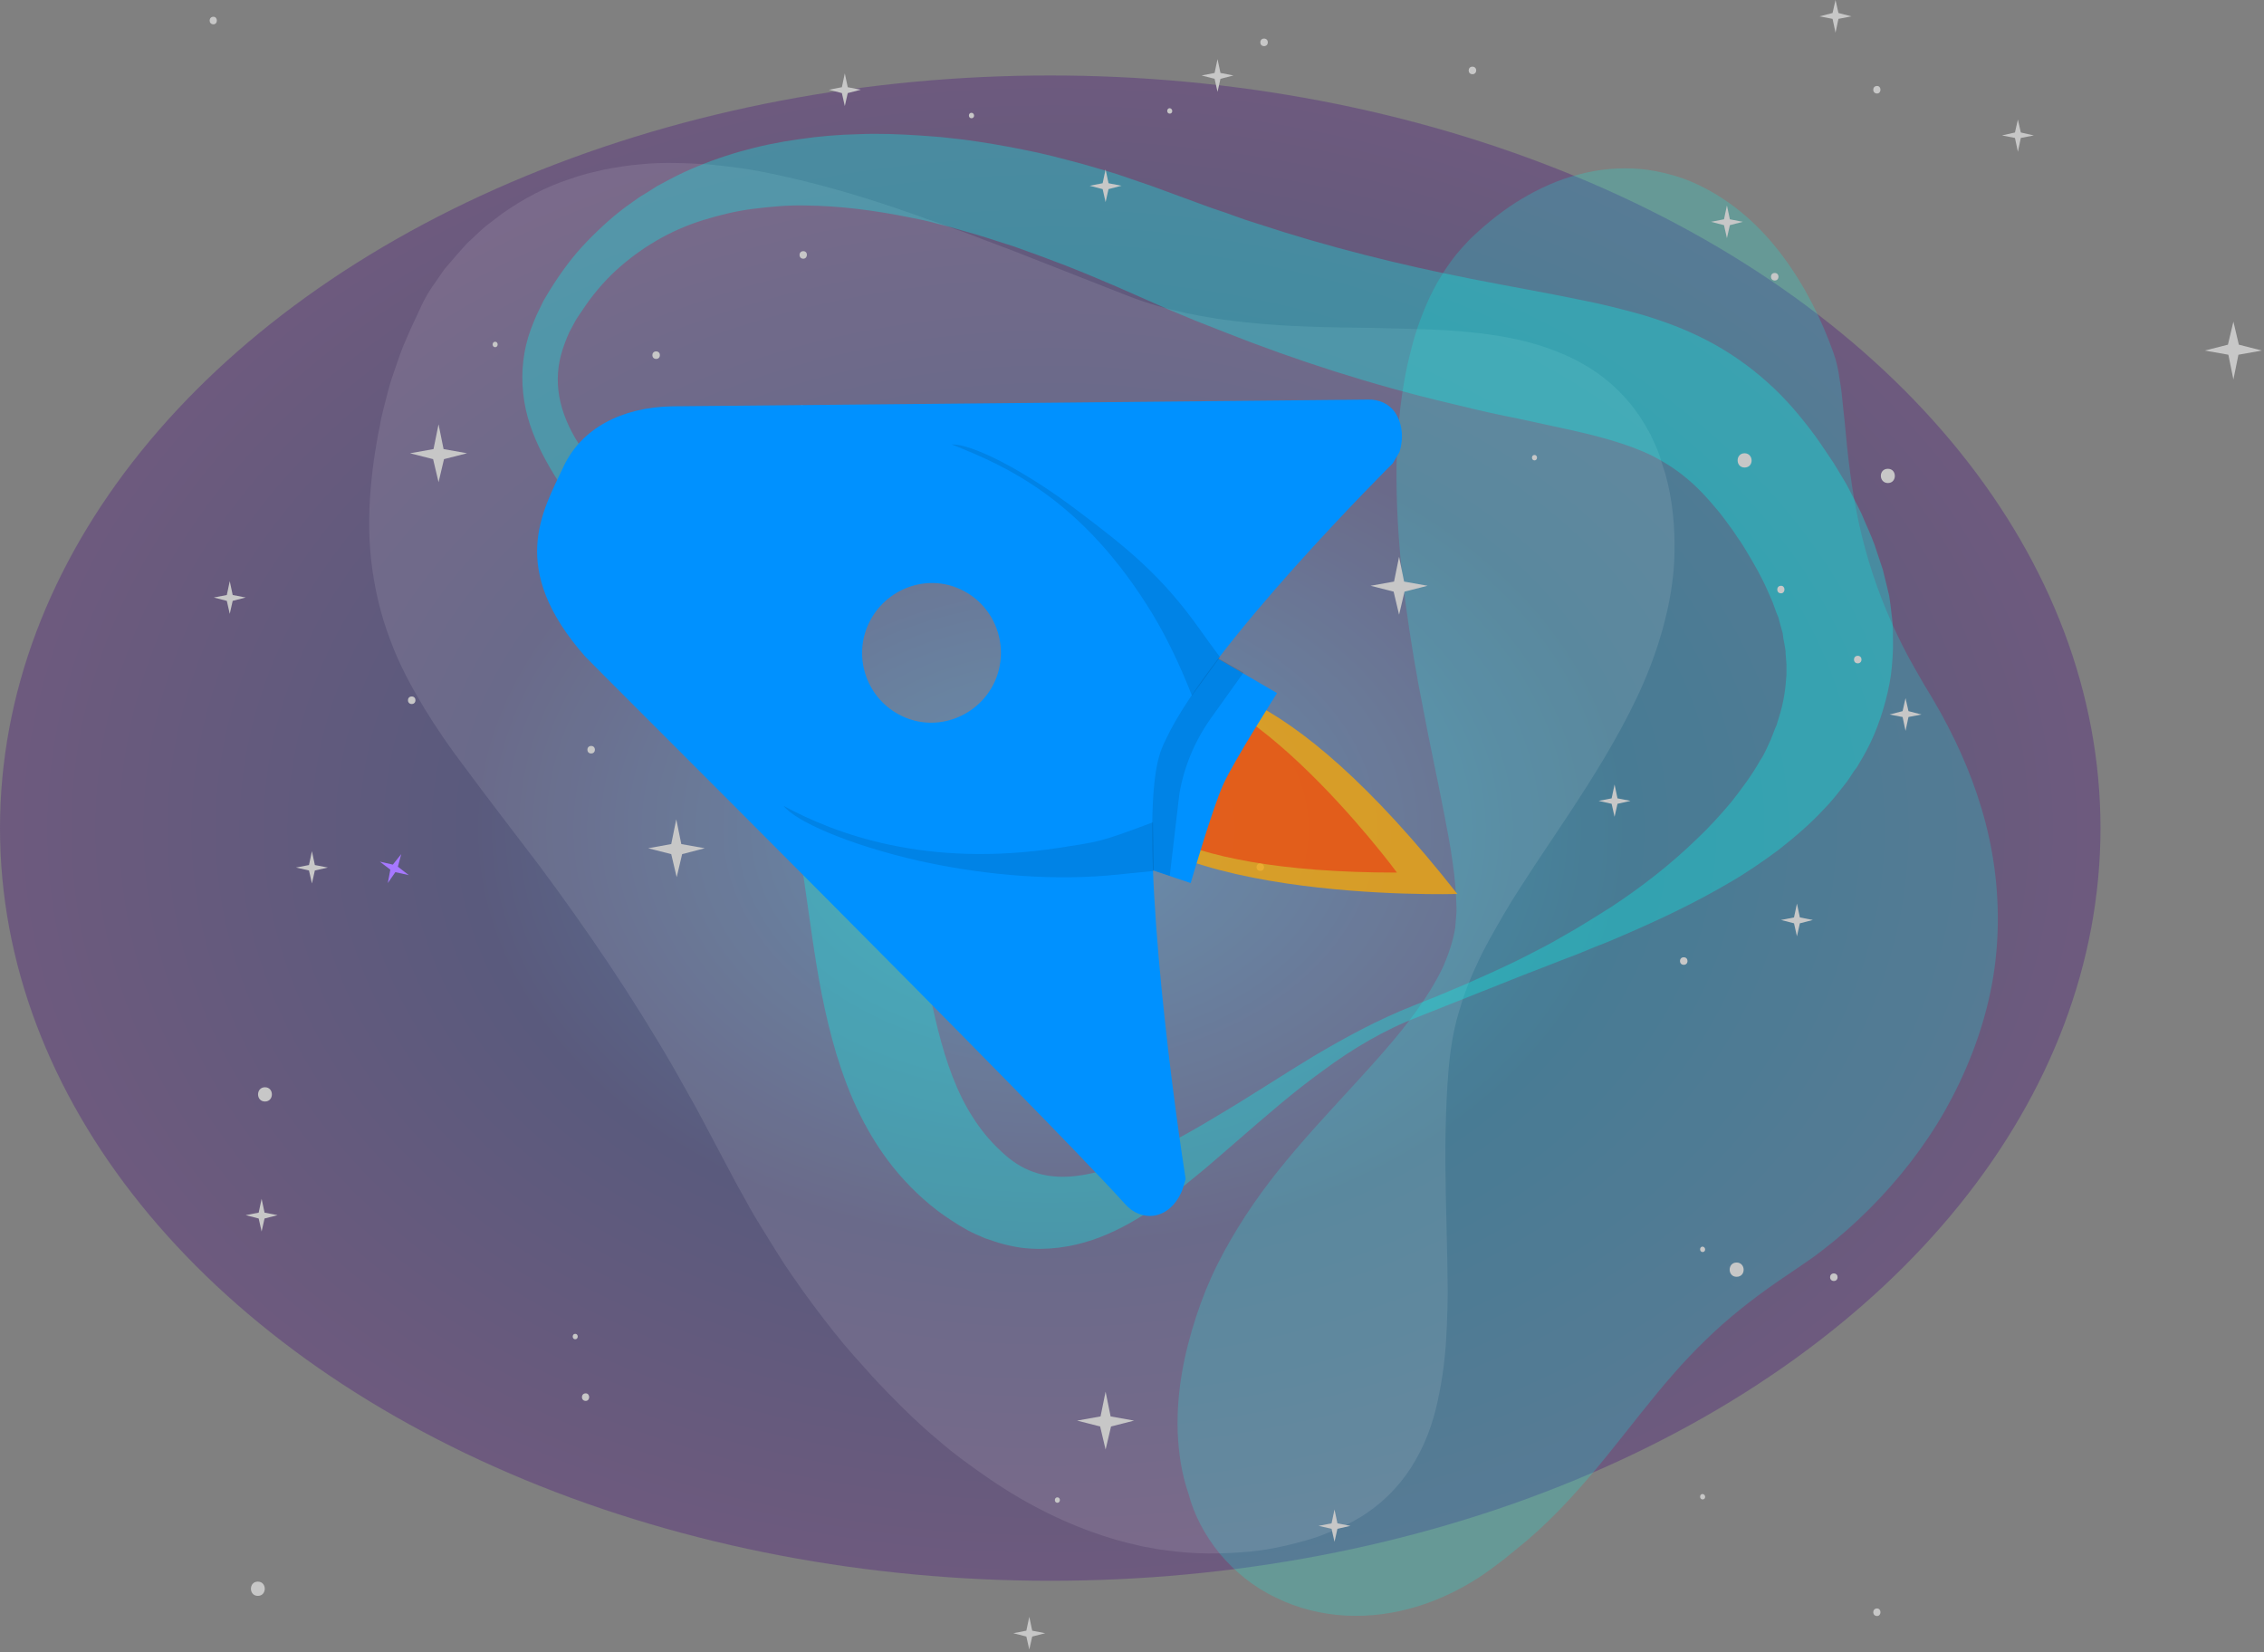 <?xml version="1.0" encoding="UTF-8"?> <svg xmlns="http://www.w3.org/2000/svg" xmlns:xlink="http://www.w3.org/1999/xlink" version="1.1" id="Layer_1" x="0px" y="0px" viewBox="0 0 540 394" style="enable-background:new 0 0 540 394;" xml:space="preserve"><rect x="0" y="0" width="540" height="394" fill="#808080" stroke="none"/> <style type="text/css"> .st0{fill:url(#SVGID_1_);fill-opacity:0.3;} .st1{opacity:0.2;fill:#00FFF0;enable-background:new ;} .st2{opacity:0.1;fill:#FFFFFF;enable-background:new ;} .st3{opacity:0.3;} .st4{fill:#00FFF0;} .st5{fill:#C7C7C7;} .st6{opacity:0.8;fill:#F2A50C;enable-background:new ;} .st7{opacity:0.5;fill:#EF1F0F;enable-background:new ;} .st8{fill:#0091FF;} .st9{opacity:0.1;enable-background:new ;} .st10{fill:#A678FF;} </style> <g> <radialGradient id="SVGID_1_" cx="13.944" cy="454.022" r="1" gradientTransform="matrix(250.5 0 0 -179.5 -3242.5 81694.5)" gradientUnits="userSpaceOnUse"> <stop offset="0" style="stop-color:#0091FF"></stop> <stop offset="0.557" style="stop-color:#030377"></stop> <stop offset="1" style="stop-color:#43037A"></stop> </radialGradient> <ellipse class="st0" cx="250.5" cy="197.5" rx="250.5" ry="179.5"></ellipse> <path class="st1" d="M290.9,370.5c3.6,4.3,8.1,8,13.4,10.5c5.2,2.6,11,4,16.7,4.3c5.8,0.3,11.5-0.5,16.8-2.1 c5.3-1.6,10.3-4,14.8-6.9c1.1-0.7,2.2-1.5,3.3-2.3l2.8-2.1c1.8-1.5,3.7-3,5.5-4.5c3.6-3.1,7-6.4,10.2-9.9c6.4-6.9,11.8-14,17-20.5 c5.1-6.4,10-12.2,15.3-17.3c5.3-5.2,11-9.7,17.2-14l5-3.4c2.1-1.4,4.1-2.8,6-4.3c3.9-3,7.5-6.2,11-9.7c6.9-6.9,13.1-14.8,18-23.4 c4.9-8.7,8.7-18.2,10.8-28.1c2.1-9.9,2.3-20.1,1-29.8c-1.3-9.7-4.2-18.9-8-27.4c-1.9-4.2-4-8.3-6.3-12.2c-1.2-2.1-2.2-3.6-3.2-5.4 c-1-1.7-2-3.5-3-5.3c-3.8-7.1-7-14.7-9.4-22.6c-1.2-4-2.2-8-3-12.1c-0.8-4.1-1.4-8.2-1.9-12.4c-0.5-4.2-0.8-8.4-1.3-12.6 c-0.2-2.1-0.4-4.3-0.8-6.4c-0.3-2.2-0.7-4.3-1.5-6.5c-2.9-8.1-6.8-15.9-12-22.9c-5.2-7-11.9-13.2-20.4-17.2c-2.1-1-4.3-1.8-6.6-2.4 c-2.3-0.6-4.7-1.1-7.1-1.3c-4.8-0.4-9.8,0-14.6,1.3c-4.8,1.2-9.4,3.3-13.6,5.8c-4.2,2.5-8.1,5.6-11.6,8.9c-0.4,0.4-0.9,0.8-1.3,1.3 l-1.4,1.5c-0.9,1-1.8,2.1-2.6,3.2c-1.6,2.2-3,4.5-4.2,6.8c-1.2,2.3-2.2,4.7-3.1,7.1c-0.9,2.4-1.6,4.7-2.2,7.1 c-2.5,9.5-3.3,18.8-3.5,27.8c-0.2,18.1,2.2,35.3,5.2,52c0.8,4.2,1.6,8.3,2.4,12.4l2.5,12.2c0.8,4,1.6,8,2.3,11.9 c0.7,3.9,1.3,7.8,1.6,11.5c0.2,1.8,0.2,3.6,0.3,5.3c0,0.8,0,1.6-0.1,2.4c-0.1,0.8-0.1,1.6-0.2,2.4c-0.5,3.2-1.6,6.5-3.1,9.8 c-3.2,6.6-8.2,13.2-13.6,19.4c-10.9,12.6-23.6,24.6-33.3,39.5c-2.4,3.7-4.7,7.6-6.7,11.6c-2,4-3.7,8.2-5.1,12.5 c-2.8,8.6-4.7,17.7-4.4,27.5c0.2,4.9,0.9,9.9,2.6,14.8C284.8,361.3,287.4,366.2,290.9,370.5L290.9,370.5z"></path> <path class="st2" d="M311.4,367.4c1.2-0.4,2.5-0.7,3.7-1.2l3.8-1.5c2.5-1.1,5-2.4,7.3-4c4.7-3.2,8.7-7.6,11.5-12.6 c2.9-5,4.6-10.5,5.6-15.9c1.1-5.4,1.6-10.8,1.8-16.1c0.1-2.7,0.2-5.3,0.2-7.9l-0.1-7.9c-0.2-10.4-0.6-20.6-0.4-30.6 c0.1-4.9,0.3-9.8,0.7-14.5c0.4-4.7,1.1-9.2,2.3-13.3c1.1-3.9,2.6-8,4.5-12c1.8-4,4.1-7.9,6.4-11.9l1.8-3l1.9-3c1.3-2,2.6-4,3.9-6 l8.2-12.3c5.5-8.4,11.2-17.4,16-27.5c2.4-5.1,4.5-10.5,6.1-16.3c1.6-5.8,2.7-11.9,2.8-18.2c0.1-6.3-0.5-12.7-2.2-18.7 c-0.5-1.6-1-3.2-1.5-4.7c-0.6-1.6-1.3-3.1-2-4.6c-0.8-1.5-1.7-3-2.6-4.4c-1-1.4-2-2.8-3.1-4c-4.4-5.1-9.9-8.6-15.3-10.9 c-5.4-2.3-10.8-3.6-16-4.4c-5.2-0.8-10.3-1.2-15.3-1.4c-5-0.2-10-0.3-14.9-0.4c-9.8-0.1-19.6-0.3-29.2-1.3 c-9.6-1-19.2-2.8-28.2-6.3l-27.5-10.8l-6.9-2.6c-2.3-0.9-4.6-1.8-7-2.6c-2.3-0.9-4.7-1.7-7-2.5c-2.3-0.9-4.7-1.6-7.1-2.5 c-9.5-3.2-19.2-6-29.2-8.1c-5-1.1-10.2-1.8-15.5-2.3c-5.3-0.3-10.7-0.6-16.2,0c-2.8,0.2-5.6,0.7-8.4,1.2c-1.4,0.3-2.8,0.7-4.2,1 c-0.7,0.2-1.4,0.4-2.1,0.6l-2.1,0.7c-5.6,1.8-11.1,4.7-16.2,8.3c-1.2,0.9-2.5,1.9-3.8,2.9c-1.2,1-2.3,2.1-3.5,3.2 c-0.6,0.5-1.2,1.1-1.7,1.7l-1.6,1.8c-1,1.2-2.1,2.4-3.1,3.6l-2.7,3.9c-0.4,0.6-0.9,1.3-1.3,2l-1.1,2L99,76.2 c-0.7,1.4-1.3,2.8-1.9,4.2c-1.3,2.8-2.2,5.6-3.2,8.5L93.2,91l-0.6,2.1l-1.1,4.3c-0.4,1.5-0.7,2.8-0.9,4.2c-0.3,1.4-0.6,2.8-0.8,4.2 c-0.5,2.9-0.9,5.7-1.2,8.8c-0.6,5.9-0.8,12.2-0.1,18.7c0.7,6.5,2.2,13.1,4.5,19.1c2.2,6.1,5.2,11.5,8.2,16.5 c3,4.9,6.1,9.4,9.3,13.6c6.2,8.4,12.2,16.1,18.1,23.9c11.6,15.6,22.4,31.5,32.2,48.5l1.8,3.2l1.8,3.2c1.2,2.1,2.4,4.3,3.5,6.4 l7.1,13.4c1.2,2.3,2.6,4.6,3.8,6.9c1.3,2.3,2.7,4.5,4.1,6.8c1.4,2.3,2.8,4.5,4.2,6.7c1.5,2.2,3,4.4,4.5,6.5 c3.1,4.3,6.3,8.5,9.7,12.6l2.6,3l2.7,3c1.7,2,3.6,3.9,5.4,5.8c3.7,3.8,7.5,7.5,11.6,10.9c4,3.5,8.3,6.6,12.7,9.6 c8.8,6,18.4,10.8,28.5,13.9c2.5,0.8,5.1,1.4,7.7,2l3.9,0.7c1.3,0.2,2.6,0.3,3.9,0.5c5.2,0.6,10.5,0.6,15.8,0.2 C301.3,369.9,306.4,368.8,311.4,367.4z"></path> <g class="st3"> <path class="st4" d="M338.3,242.5c-8.1,3.1-15.7,7.6-22.7,12.8c-7.1,5.1-13.7,10.9-20.4,16.7c-3.4,2.9-6.7,5.9-10.2,8.7 c-3.5,2.9-7.1,5.7-11.1,8.3c-4,2.6-8.3,5-13.3,6.7c-5,1.7-10.8,2.6-16.8,1.9c-1.5-0.2-3-0.5-4.5-0.9c-1.5-0.4-2.9-0.9-4.4-1.4 c-1.4-0.6-2.8-1.2-4.1-1.9c-1.3-0.7-2.6-1.5-3.8-2.3c-4.7-3-9-6.9-12.7-11.2c-3.7-4.3-6.7-9.1-9.1-13.9c-2.4-4.8-4.2-9.7-5.7-14.6 c-2.9-9.7-4.5-19.1-5.8-28.1l-1.9-13.2c-0.3-2.2-0.7-4.3-1-6.4l-0.5-3.1l-0.6-3.1c-0.8-4.1-1.7-8.1-2.9-11.8 c-1.1-3.8-2.5-7.5-4.2-10.8c-1.7-3.4-3.9-6.9-6.5-10.3c-2.5-3.4-5.3-6.8-8.3-10.2c-5.9-6.7-12.3-13.3-18.7-20.2l-4.8-5.2 c-1.6-1.8-3.1-3.6-4.6-5.5c-3.1-3.7-6-7.6-8.5-11.9c-2.5-4.3-4.7-9-5.8-14c-1.1-5.1-1.1-10.4,0.1-15.4c0.6-2.5,1.5-4.8,2.5-7.1 l1.6-3.3c0.6-1.1,1.2-2,1.8-3c2.5-4,5.3-7.8,8.6-11.2c3.3-3.4,6.8-6.6,10.7-9.3c1-0.7,1.9-1.4,3-2l3-1.9c2.1-1.1,4.2-2.3,6.4-3.3 c8.7-4,18-6.6,27.5-7.9c4.7-0.7,9.5-1.1,14.3-1.2c4.8-0.2,9.6,0,14.3,0.3c2.4,0.2,4.8,0.3,7.1,0.6l3.6,0.4l3.5,0.5 c4.7,0.7,9.4,1.6,14.1,2.6c2.3,0.5,4.6,1.1,6.9,1.7c2.3,0.6,4.6,1.2,6.9,1.9c2.3,0.7,4.6,1.3,6.8,2.1c2.2,0.8,4.5,1.5,6.7,2.3 l12.8,4.7c2.1,0.8,4.2,1.4,6.3,2.2l3.1,1.1l3.1,1c16.7,5.5,33.6,9.7,50.8,13.1c8.6,1.7,17.3,3.2,26.5,5.1 c4.6,0.9,9.4,2.1,14.4,3.5c5,1.5,10.2,3.4,15.4,6.1c5.2,2.7,10.2,6.2,14.5,10.1c4.4,3.9,8,8.3,11.2,12.6c1.6,2.2,3,4.4,4.5,6.6 c0.7,1.1,1.3,2.2,2,3.3c0.7,1.1,1.3,2.2,1.9,3.4l1.8,3.5l0.9,1.8l0.8,1.9c1.1,2.5,2.2,4.9,3,7.6c0.4,1.3,0.9,2.6,1.3,3.9l1,4.1 l0.5,2.1c0.1,0.7,0.2,1.4,0.3,2.1l0.5,4.2c0.1,1.4,0.1,2.9,0.1,4.3l0,2.1c0,0.7-0.1,1.4-0.1,2.1c-0.1,1.4-0.2,2.8-0.4,4.2 c-0.2,1.4-0.5,2.8-0.8,4.2c-1.3,5.5-3.2,10.7-5.9,15.3l-1,1.7c-0.3,0.6-0.7,1.1-1.1,1.6c-0.7,1.1-1.4,2.2-2.2,3.2 c-1.6,2-3.1,4-4.9,5.8c-3.4,3.7-7.1,6.8-10.9,9.8c-3.8,2.8-7.7,5.5-11.7,7.8c-8,4.7-16.2,8.6-24.5,12.2c-2.1,0.9-4.1,1.8-6.2,2.6 c-2.1,0.8-4.1,1.7-6.2,2.5c-2.1,0.8-4.2,1.6-6.2,2.4l-6.2,2.4L338.3,242.5L338.3,242.5z M337.2,239.8c8.2-3.2,16.3-6.7,24.2-10.5 l3-1.5l2.9-1.5c2-1,3.9-2.1,5.8-3.2c3.8-2.1,7.5-4.5,11.2-6.8c7.3-4.8,14.1-10.1,20.2-16c3.1-2.9,5.9-6,8.5-9.1 c2.5-3.2,4.9-6.4,6.8-9.8c1.1-1.6,1.8-3.4,2.6-5.1l1-2.6c0.2-0.4,0.4-0.8,0.5-1.3l0.4-1.3c1.1-3.4,1.6-6.8,1.8-10.2 c0-0.8,0-1.7,0-2.5l-0.2-2.5c0-0.4,0-0.8-0.1-1.2l-0.2-1.2c-0.2-0.8-0.3-1.6-0.4-2.5l-0.7-2.5c-0.1-0.4-0.2-0.8-0.3-1.2l-0.5-1.2 l-0.9-2.5l-1.1-2.5c-1.4-3.3-3.3-6.6-5.3-9.9c-0.5-0.8-1-1.7-1.6-2.5c-0.6-0.8-1.1-1.7-1.7-2.5c-1.2-1.6-2.3-3.2-3.5-4.6 c-2.4-2.9-4.8-5.5-7.4-7.6c-2.5-2.1-5.2-3.8-8.1-5.3c-5.9-2.9-13.5-4.9-22-6.7c-4.2-0.9-8.6-1.9-13.1-2.8c-4.5-0.9-9-2-13.5-3.1 c-18.2-4.3-36.3-10.1-53.7-17l-3.3-1.3l-3.3-1.3c-2.2-0.9-4.3-1.8-6.5-2.7l-12.5-5.5c-4-1.7-8-3.4-12.1-5l-6.1-2.3 c-2-0.7-4.1-1.5-6.1-2.2c-4.1-1.3-8.2-2.7-12.3-3.8l-3.1-0.9l-3.1-0.8c-2.1-0.6-4.1-1-6.2-1.4c-8.3-1.7-16.7-2.8-25.1-2.9 c-4.2-0.1-8.3,0.3-12.4,0.8c-4.1,0.5-8.1,1.5-12,2.7c-7.8,2.4-14.9,6.6-20.9,12.1c-3,2.8-5.6,5.9-7.9,9.4 c-0.6,0.9-1.2,1.7-1.7,2.6l-1.4,2.6c-0.8,1.8-1.5,3.6-2,5.5c-1,3.7-1,7.6-0.1,11.3c0.9,3.8,2.7,7.5,5.1,11 c2.3,3.5,5.2,6.7,8.2,9.9c3.1,3.1,6.4,6.1,9.8,9c6.9,5.8,14.2,11.4,21.5,17.4c3.7,3,7.3,6.2,10.8,9.7c3.6,3.5,7,7.2,10.2,11.6 c6.4,8.9,10.3,18.6,13.2,28c5.6,18.9,7.2,37.1,11.2,52.9c2,7.9,4.5,15,8.3,20.9c1.9,3,4.1,5.7,6.7,8.1c2.4,2.3,4.9,4,7.8,5 c2.8,1,6.1,1.4,9.8,1c3.6-0.4,7.5-1.4,11.4-2.9c3.9-1.4,7.7-3.3,11.6-5.2c3.8-2,7.6-4.2,11.4-6.5c7.6-4.5,15-9.4,22.6-14 C320.9,247.4,328.8,243.1,337.2,239.8L337.2,239.8z"></path> </g> <path class="st5" d="M111.4,108.1l-5.6-1l-1.2-5.9l-1.2,5.9l-5.6,1l5.5,1.4l1.3,5.5l1.3-5.5L111.4,108.1z"></path> <path class="st5" d="M340.5,139.7l-5.6-1l-1.2-5.9l-1.2,5.9l-5.6,1l5.5,1.4l1.3,5.5l1.3-5.5L340.5,139.7z"></path> <path class="st5" d="M525.9,83.6l5.6,1l1.2,5.9l1.2-5.9l5.6-1l-5.5-1.4l-1.3-5.5l-1.3,5.5L525.9,83.6z"></path> <path class="st5" d="M168.1,202.3l-5.6-1l-1.2-5.9l-1.2,5.9l-5.5,1l5.5,1.4l1.3,5.5l1.3-5.5L168.1,202.3z"></path> <path class="st5" d="M58.6,142.5l-3.1-0.6l-0.7-3.3l-0.7,3.3l-3.1,0.6l3.1,0.8l0.7,3.1l0.7-3.1L58.6,142.5z"></path> <path class="st5" d="M294.2,18l-3.1-0.6l-0.7-3.3l-0.7,3.3l-3.1,0.6l3.1,0.8l0.7,3.1l0.7-3.1L294.2,18z"></path> <path class="st5" d="M66.2,289.8l-3.1-0.6l-0.7-3.3l-0.7,3.3l-3.1,0.6l3.1,0.8l0.7,3.1l0.7-3.1L66.2,289.8z"></path> <path class="st5" d="M432.4,219.4l-3.1-0.6l-0.7-3.3l-0.7,3.3l-3.1,0.6l3.1,0.8l0.7,3.1l0.7-3.1L432.4,219.4z"></path> <path class="st5" d="M434,3.9l3.1,0.6l0.7,3.3l0.7-3.3l3.1-0.6l-3.1-0.8L437.8,0l-0.7,3.1L434,3.9z"></path> <path class="st5" d="M415.7,52.9l-3.1-0.6l-0.7-3.3l-0.7,3.3l-3.1,0.6l3.1,0.8l0.7,3.1l0.7-3.1L415.7,52.9z"></path> <path class="st5" d="M450.7,170.4l3.1,0.6l0.7,3.3l0.7-3.3l3.1-0.6l-3.1-0.8l-0.7-3.1l-0.7,3.1L450.7,170.4z"></path> <path class="st5" d="M78.2,206.9l-3.1-0.6l-0.7-3.3l-0.7,3.3l-3.1,0.6l3.1,0.7l0.7,3.1l0.7-3.1L78.2,206.9z"></path> <path class="st5" d="M209.1,101.2l-3.1-0.6l-0.7-3.3l-0.7,3.3l-3.1,0.6l3.1,0.8l0.7,3.1l0.7-3.1L209.1,101.2z"></path> <path class="st5" d="M322.1,363.9l-3.1-0.6l-0.7-3.3l-0.7,3.3l-3.1,0.6l3.1,0.7l0.7,3.1l0.7-3.1L322.1,363.9z"></path> <path class="st5" d="M200.6,113.1l-3.1-0.6l-0.7-3.3l-0.7,3.3l-3.1,0.6l3.1,0.8l0.7,3.1l0.7-3.1L200.6,113.1z"></path> <path class="st5" d="M301.5,11c-1.2,0-1.2-1.8,0-1.8C302.7,9.2,302.7,11,301.5,11z"></path> <path class="st5" d="M141,179.7c-1.2,0-1.2-1.8,0-1.8C142.2,177.9,142.2,179.7,141,179.7z"></path> <path class="st5" d="M217.8,103.9c-1.2,0-1.2-1.8,0-1.8S218.9,103.9,217.8,103.9z"></path> <path class="st5" d="M351.2,17.7c-1.2,0-1.2-1.8,0-1.8C352.4,15.9,352.4,17.7,351.2,17.7z"></path> <path class="st5" d="M50.9,5.8c-1.2,0-1.2-1.8,0-1.8C52,4,52,5.8,50.9,5.8z"></path> <path class="st5" d="M98.2,167.9c-1.2,0-1.2-1.8,0-1.8S99.4,167.9,98.2,167.9z"></path> <path class="st5" d="M279,27.1c-0.8,0-0.8-1.3,0-1.3C279.8,25.9,279.8,27.1,279,27.1z"></path> <path class="st5" d="M406.1,357.6c-0.8,0-0.8-1.3,0-1.3C406.9,356.4,406.9,357.6,406.1,357.6z"></path> <path class="st5" d="M160.6,153.1c-0.8,0-0.8-1.3,0-1.3C161.4,151.8,161.4,153.1,160.6,153.1z"></path> <path class="st5" d="M191.3,98c-0.8,0-0.8-1.3,0-1.3C192.2,96.7,192.2,98,191.3,98z"></path> <path class="st5" d="M241.7,108.7c-0.8,0-0.8-1.3,0-1.3C242.5,107.5,242.5,108.7,241.7,108.7z"></path> <path class="st5" d="M182.2,164.6c-2.2,0-2.2-3.4,0-3.4C184.4,161.2,184.4,164.6,182.2,164.6z"></path> <path class="st5" d="M270.5,338.8l-5.6-1l-1.2-5.9l-1.2,5.9l-5.6,1l5.5,1.4l1.3,5.5l1.3-5.5L270.5,338.8z"></path> <path class="st5" d="M249.3,389.5l-3.1-0.6l-0.7-3.3l-0.7,3.3l-3.1,0.6l3.1,0.8l0.7,3.1l0.7-3.1L249.3,389.5z"></path> <path class="st5" d="M437.4,305.5c-1.2,0-1.2-1.8,0-1.8S438.6,305.5,437.4,305.5z"></path> <path class="st5" d="M423.3,66.9c-1.2,0-1.2-1.8,0-1.8C424.5,65.1,424.5,66.9,423.3,66.9z"></path> <path class="st5" d="M443.1,156.4c1.2,0,1.2,1.8,0,1.8S441.9,156.4,443.1,156.4z"></path> <path class="st5" d="M447.7,22.3c-1.2,0-1.2-1.8,0-1.8C448.8,20.5,448.8,22.3,447.7,22.3z"></path> <path class="st5" d="M401.6,230.1c-1.2,0-1.2-1.8,0-1.8C402.8,228.3,402.8,230.1,401.6,230.1z"></path> <path class="st5" d="M447.7,385.4c-1.2,0-1.2-1.8,0-1.8C448.8,383.6,448.8,385.4,447.7,385.4z"></path> <path class="st5" d="M366,109.8c-0.8,0-0.8-1.3,0-1.3C366.8,108.5,366.8,109.8,366,109.8z"></path> <path class="st5" d="M231.7,28.2c-0.8,0-0.8-1.3,0-1.3S232.6,28.2,231.7,28.2z"></path> <path class="st5" d="M137.2,319.4c-0.8,0-0.8-1.3,0-1.3C138,318.1,138,319.4,137.2,319.4z"></path> <path class="st5" d="M252.2,358.4c-0.8,0-0.8-1.3,0-1.3C253,357.1,253,358.4,252.2,358.4z"></path> <path class="st5" d="M290.4,132.4c-2.2,0-2.2-3.4,0-3.4S292.6,132.4,290.4,132.4z"></path> <path class="st5" d="M63.2,262.7c-2.2,0-2.2-3.4,0-3.4C65.4,259.3,65.4,262.7,63.2,262.7z"></path> <path class="st5" d="M416.1,111.5c-2.2,0-2.2-3.4,0-3.4S418.4,111.5,416.1,111.5z"></path> <path class="st5" d="M450.3,111.8c2.2,0,2.2,3.4,0,3.4S448,111.8,450.3,111.8z"></path> <path class="st5" d="M271.3,177.9l-3.1-0.6l-0.7-3.3l-0.7,3.3l-3.1,0.6l3.1,0.8l0.7,3.1l0.7-3.1L271.3,177.9z"></path> <path class="st5" d="M205.3,21.4l-3.1-0.6l-0.7-3.3l-0.7,3.3l-3.1,0.6l3.1,0.8l0.7,3.1l0.7-3.1L205.3,21.4z"></path> <path class="st5" d="M191.6,61.7c-1.2,0-1.2-1.8,0-1.8S192.7,61.7,191.6,61.7z"></path> <path class="st5" d="M156.5,85.6c-1.2,0-1.2-1.8,0-1.8C157.7,83.8,157.7,85.6,156.5,85.6z"></path> <path class="st5" d="M267.5,44.3l-3.1-0.6l-0.7-3.3l-0.7,3.3l-3.1,0.6l3.1,0.8l0.7,3.1l0.7-3.1L267.5,44.3z"></path> <path class="st5" d="M139.7,334.1c-1.2,0-1.2-1.8,0-1.8C140.8,332.3,140.8,334.1,139.7,334.1z"></path> <path class="st5" d="M118.1,82.8c-0.8,0-0.8-1.3,0-1.3C118.9,81.5,118.9,82.8,118.1,82.8z"></path> <path class="st5" d="M388.9,191l-3.1-0.6l-0.7-3.3l-0.7,3.3l-3.1,0.6l3.1,0.7l0.7,3.1l0.7-3.1L388.9,191z"></path> <path class="st5" d="M477.5,32.3l3.1,0.6l0.7,3.3l0.7-3.3l3.1-0.6l-3.1-0.7l-0.7-3.1l-0.7,3.1L477.5,32.3z"></path> <path class="st5" d="M424.8,141.5c-1.2,0-1.2-1.8,0-1.8C425.9,139.7,425.9,141.5,424.8,141.5z"></path> <path class="st5" d="M300.6,207.7c-1.2,0-1.2-1.8,0-1.8C301.8,206,301.8,207.7,300.6,207.7z"></path> <path class="st5" d="M406.1,298.6c-0.8,0-0.8-1.3,0-1.3C406.9,297.4,406.9,298.6,406.1,298.6z"></path> <path class="st5" d="M414.2,304.5c-2.2,0-2.2-3.4,0-3.4S416.5,304.5,414.2,304.5z"></path> <path class="st5" d="M61.5,380.6c-2.2,0-2.2-3.4,0-3.4C63.7,377.2,63.7,380.6,61.5,380.6z"></path> <path class="st6" d="M347.6,213.2c0,0-80,2.4-87.6-27.5c-2.1-8.4,2.3-17.4,10.2-21C282,159.1,306.1,160.5,347.6,213.2L347.6,213.2z "></path> <path class="st7" d="M333.2,208.1c0,0-40.1-54.4-63.9-43.8c-6.7,3-10.3,10.6-8.7,17.8C263.2,192.8,276.7,208.1,333.2,208.1z"></path> <path class="st8" d="M304.6,165.3c0,0-10.2,16-12.8,21.7c-2.6,5.7-7.8,23.6-7.8,23.6l-22-7.4l22.5-49.6L304.6,165.3L304.6,165.3z"></path> <path class="st9" d="M284.6,153.6l12,6.8l-8,11.2c-3.7,5.3-6.2,11.3-7.3,17.7l-2.3,19.6l-16.9-5.7L284.6,153.6L284.6,153.6z"></path> <path class="st8" d="M326.2,95.3c-7.8,0.1-163.9,1.6-165.8,1.6c-12.3,0.2-21.8,5.4-26,14.4c-5,10.7-13.4,24.2,5.2,45.3 c1.4,1.6,108,107.6,128.7,130.5c1.9,2.2,4.5,3.2,7.1,2.8c2.7-0.5,4.9-2.4,6.3-5.4c0.3-0.6,0.5-1.3,0.7-2l0.4-1.3l-0.2-1.3 c-3.4-21.9-11.2-82.4-6.1-99.6c0.3-1.1,0.8-2.4,1.5-3.8c10.5-22.6,53.8-65.6,54.2-66l1.6-2.7c1.1-3.6,0.6-7-1.1-9.5 C331.3,96.3,328.9,95.2,326.2,95.3L326.2,95.3z M237.2,162.7c-3.9,8.3-13.8,12-22,8.1c-8.3-3.9-11.9-13.8-8-22.1 c3.9-8.3,13.8-12,22-8.1C237.5,144.5,241,154.4,237.2,162.7z"></path> <path class="st9" d="M186.9,192.2c12.2,6.6,33.9,14.9,65.7,10c9.5-1.5,9.4-1.2,22.4-6.1l0.2,11.6c0,0-4.6,0.5-11,1.1 c-15.5,1.3-31.5-0.5-45-3.5C202.5,201.5,189.8,195.9,186.9,192.2L186.9,192.2z"></path> <path class="st9" d="M227,106c12.9,5.1,31.3,13.1,48,40.6c3.3,5.5,6.4,11.9,9.3,19.3l6.7-9.2c0,0-1.2-1.5-4.9-6.7 c-9-12.7-17.4-19.4-28.4-27.7C244.1,111.9,231.6,105.8,227,106z"></path> <path class="st10" d="M92.5,210.6l1.8-2.6l3.2,0.7l-2.6-2l0.8-3l-2,2.5l-3.1-0.7l2.5,1.9L92.5,210.6z"></path> </g> </svg> 